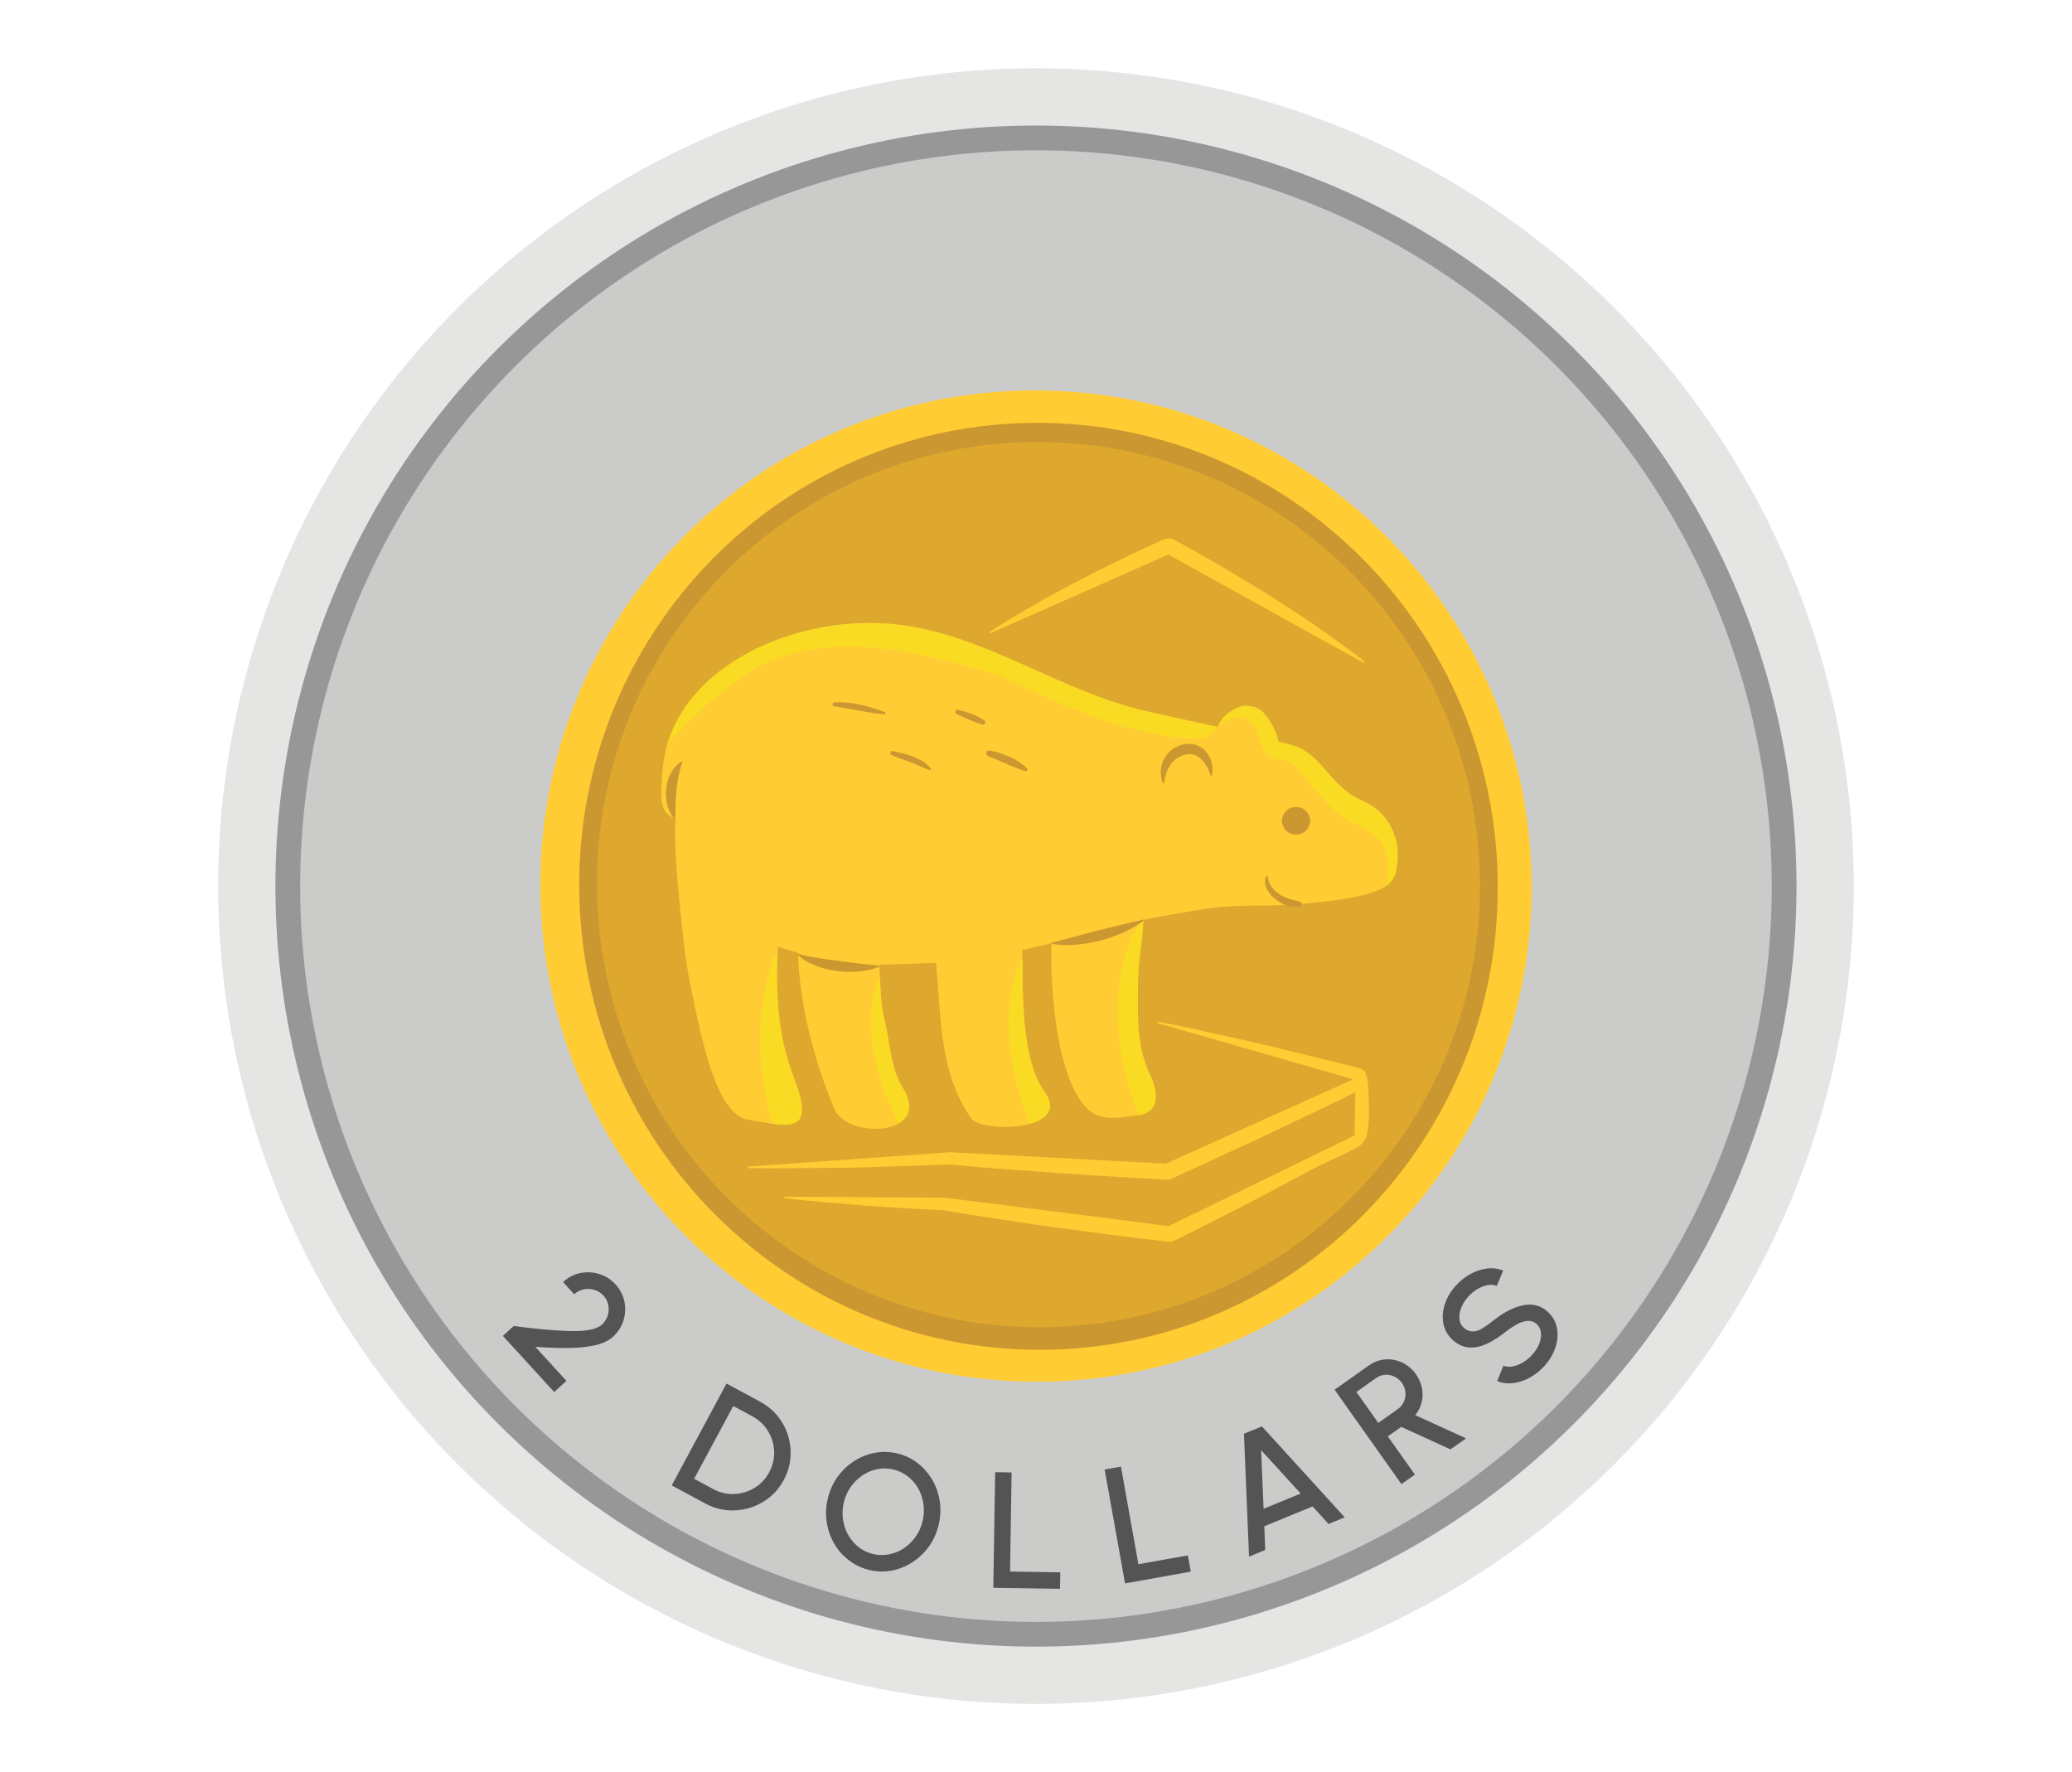 <?xml version="1.0" encoding="UTF-8"?><svg id="a" xmlns="http://www.w3.org/2000/svg" width="380" height="325" xmlns:xlink="http://www.w3.org/1999/xlink" viewBox="0 0 380 325"><defs><filter id="b" filterUnits="userSpaceOnUse"><feOffset dx="0" dy="3.03"/><feGaussianBlur result="c" stdDeviation="0"/><feFlood flood-color="#000" flood-opacity=".5"/><feComposite in2="c" operator="in"/><feComposite in="SourceGraphic"/></filter></defs><circle cx="190" cy="162.5" r="149.98" transform="translate(-59.26 181.95) rotate(-45)" fill="#e5e5e4"/><circle cx="190" cy="162.5" r="137.21" transform="translate(-59.26 181.95) rotate(-45)" fill="#cbcbca" stroke="#979797" stroke-miterlimit="10" stroke-width="4.54"/><g><path d="M272.58,159.63c1.43,45.74-34.38,83.88-79.99,85.21-45.61,1.33-83.75-34.67-85.18-80.41-1.43-45.73,34.38-83.88,79.99-85.21,45.61-1.33,83.75,34.67,85.19,80.4Z" fill="none" stroke="#000" stroke-miterlimit="10" stroke-width="1.9"/><path d="M280.85,159.86c1.57,50.18-37.83,92.04-88,93.5-50.17,1.46-92.13-38.03-93.71-88.21-1.57-50.18,37.84-92.05,88.01-93.51,50.17-1.46,92.13,38.04,93.7,88.22Z" fill="#fc3"/><path d="M274.64,160.09c1.47,46.93-35.03,86.06-81.52,87.42-46.5,1.35-85.38-35.59-86.85-82.51-1.47-46.92,35.03-86.06,81.53-87.42,46.49-1.35,85.38,35.59,86.85,82.51Z" fill="#ca9731"/><path d="M271.39,159.88c1.4,44.82-33.69,82.2-78.39,83.5-44.7,1.3-82.07-33.97-83.48-78.79-1.4-44.81,33.69-82.2,78.39-83.5,44.7-1.3,82.07,33.97,83.48,78.79Z" fill="#dea72d"/><path d="M249.87,146.85c-6.18-2.64-7.25-8.61-12.89-10.19-.83-.24-1.67-.44-2.51-.66-.42-1.97-1.37-3.76-2.73-5.29-.99-1.12-3.12-1.61-4.5-1.05-1.8,.73-3.24,1.89-3.92,3.65-4.35-.96-8.7-1.89-13.07-2.88-15.75-3.58-29.25-13.88-45.39-15.86-18.78-2.31-41.71,7.85-43.34,26.52-.47,5.42-.71,7.74,2.39,9.15-.62,5.25,1.57,24.5,2.29,28.27,3.15,16.57,5.98,26.1,11.18,26.87,4.18,.62,9.85,2.41,9.72-1.95-.18-5.73-5.51-9.25-4.44-29.84,.51,.22,3.16,.98,3.69,1.16,.24,9.99,3.38,20.9,6.67,28.62,2.41,5.67,18.08,5.02,12.57-3.87-2.31-3.74-2.35-8.46-3.41-12.72-.8-3.25-.65-6.59-.95-9.86,1.49,0,8.93-.26,10.42-.35,1,9.99,.53,20,6.43,28.49,1.97,2.84,18.74,2.36,13.5-4.84-5.01-6.88-3.75-22.83-4.14-25.96,.11-.02,3.19-.79,5.42-1.27-.31,3.22,0,24.86,7.01,30.76,2.13,1.79,5.4,1.32,8.92,.78,3.87-.58,3.76-3.99,2.13-7.4-2.56-5.32-2.24-10.96-2.21-16.8,.01-4,.86-7.77,.99-11.62,4.11-.82,8.24-1.58,12.4-2.16,5.11-.72,9.65-.28,14.78-.65,14.35-1.03,18.44-2.77,19.15-6.1,1.31-6.13-1.55-10.99-6.17-12.97Z" fill="#fc3"/><path d="M222.08,142.31c-.36-1.1-.9-2.19-1.7-3.02-.4-.4-.89-.72-1.42-.89-.54-.16-1.11-.11-1.66,.01-1.11,.28-2.09,.98-2.72,1.96-.63,.99-.92,2.1-1.14,3.31l-.17-.08c-.51-1.19-.55-2.67,.04-4.05,.28-.7,.77-1.35,1.38-1.88,.61-.55,1.37-.87,2.12-1.11,.83-.19,1.77-.23,2.66,.1,.87,.33,1.56,.91,1.99,1.56,.88,1.28,1.09,2.68,.79,4.03l-.18,.05Z" fill="#ca9731"/><path d="M188.34,140.89c-1.75-1.7-4.46-2.78-6.82-3.25-.7-.14-.89,.81-.25,1.06,2.25,.85,4.49,2.03,6.79,2.72,.31,.09,.5-.32,.28-.53Z" fill="#ca9731"/><path d="M180.49,132.09c-1.41-.95-3.15-1.52-4.78-1.91-.43-.1-.7,.54-.28,.74,1.54,.72,3.12,1.52,4.76,1.97,.5,.14,.69-.54,.31-.8Z" fill="#ca9731"/><path d="M163.76,137.75c-.41-.09-.7,.55-.28,.73,1.07,.43,2.15,.83,3.25,1.21,1.3,.45,2.52,1.13,3.82,1.55,.14,.04,.27-.14,.18-.25-1.49-2.01-4.67-2.76-6.97-3.24Z" fill="#ca9731"/><path d="M162.2,130.56c-2.89-1.04-6.06-1.94-9.15-1.74-.39,.03-.49,.65-.07,.72,3.05,.48,6.11,1.16,9.18,1.45,.27,.02,.26-.36,.04-.43Z" fill="#ca9731"/><path d="M237.61,148c-1.41,.04-2.54,1.23-2.5,2.61,.04,1.38,1.25,2.5,2.66,2.46,1.41-.04,2.54-1.23,2.5-2.61-.04-1.38-1.25-2.5-2.66-2.46Z" fill="#ca9731"/><path d="M123.61,150.14c-.65-.84-1.04-1.75-1.25-2.66-.24-.92-.29-1.86-.19-2.79,.1-.93,.34-1.87,.79-2.74,.44-.87,1.06-1.71,2.02-2.28l.18,.07c-.59,1.65-.95,3.38-1.09,5.13-.1,.87-.15,1.75-.18,2.63-.03,.89,0,1.75-.07,2.66l-.19-.03Z" fill="#ca9731"/><path d="M161.22,177.28c-1.31,.57-2.6,.8-3.88,.9-.65,.08-1.28,.04-1.92,.06-.64-.03-1.27-.09-1.9-.15-.63-.11-1.26-.21-1.88-.36-.62-.18-1.24-.31-1.85-.57-1.21-.46-2.43-1.05-3.47-2.03l.05-.18c2.43,.61,4.91,.96,7.4,1.26,2.48,.36,4.97,.65,7.47,.89v.19Z" fill="#ca9731"/><path d="M250.1,121.57l-35.94-19.93h.25s-32.81,14.53-32.81,14.53l-.12-.27c1.26-.84,2.54-1.65,3.84-2.4l3.88-2.31c1.29-.78,2.62-1.47,3.93-2.2,1.3-.74,2.63-1.43,3.96-2.12,2.65-1.41,5.32-2.74,8.02-4.05,2.67-1.35,5.41-2.56,8.11-3.82,.74-.35,1.57-.3,2.24,.05l.11,.06c3.03,1.6,5.96,3.38,8.94,5.06,1.5,.84,2.94,1.77,4.41,2.64,1.46,.9,2.94,1.76,4.38,2.7l4.33,2.78,4.27,2.88c1.41,.99,2.8,2.02,4.2,3.02l2.1,1.52,2.05,1.6-.14,.26Z" fill="#fc3"/><path d="M249.37,195.9l-9.22-2.27-4.61-1.14c-1.54-.37-3.07-.77-4.61-1.12l-9.28-2.06c-3.09-.71-6.19-1.35-9.3-1.97l-.08,.29,35.89,10.31-34.35,15.47-39.49-2.1h-.03s-37.19,2.64-37.19,2.64l.02,.29c3.12,.05,6.23,.06,9.34,0l9.34-.09c1.56,0,3.1-.09,4.66-.13l4.66-.15,9.13-.3c3.27,.29,6.54,.62,9.82,.83l9.88,.73c3.29,.25,6.59,.42,9.88,.63l9.89,.6c.41,.02,.84-.05,1.24-.23l8.71-4.01c2.9-1.34,5.82-2.65,8.7-4.03l8.66-4.12c1.44-.69,2.89-1.36,4.32-2.07l3.23-1.61-.16,7.95-34.11,16.63c-13.68-1.82-27.37-3.48-41.06-5.22h-.03s-29.35-.18-29.35-.18v.29c2.44,.29,4.89,.53,7.33,.72l7.33,.62c2.44,.18,4.89,.31,7.33,.48,2.38,.17,4.76,.24,7.14,.37,3.4,.59,6.79,1.12,10.2,1.63,3.42,.52,6.83,1.06,10.26,1.5l10.28,1.39,10.29,1.24h.03c.47,.06,.95-.01,1.4-.23,2.85-1.37,5.65-2.83,8.47-4.25,2.82-1.42,5.63-2.86,8.42-4.35,2.79-1.48,5.6-2.93,8.36-4.47,2.78-1.51,9.71-4.18,9.4-5.19,1.45-.88,.89-9.74,.73-10.85-.16-1.12-.41-2.2-1.5-2.47Z" fill="#fc3"/><g opacity=".49"><path d="M210.24,130.44c4.31,.98,8.61,1.89,12.91,2.84-.3,1.1-2.17,2.34-3.51,2.28-11.97-.53-22.89-5.3-33.56-10.4-.85-.4-1.7-.78-2.56-1.13-2.58-.84-5.13-1.62-7.63-2.28-12.05-3.13-23.72-5.1-35.21-.29-4.4,1.85-13.45,9.33-18.33,15.14,4.59-15.78,25.29-24.14,42.5-22.02,16.14,1.98,29.64,12.27,45.39,15.86Z" fill="#f5ea14"/><path d="M256.04,159.82c-.24,1.09-.83,2.01-2.03,2.78,.47-.89,.73-1.97,.69-3.29-.07-2.11-.7-3.79-1.64-5.3-1.97-1.71-4.64-2.81-6.71-4.2-3.22-2.16-5.93-5.87-8.54-9.12-2.01-2.12-3.89-.69-5.37-2.21-1.66-1.7-1.1-4.24-2.92-5.77-2.54-2.55-4.31-.48-6.13,.45,.69-1.67,2.1-2.79,3.84-3.49,1.39-.56,3.51-.08,4.5,1.05,1.36,1.53,2.31,3.32,2.73,5.29,.84,.21,1.68,.42,2.51,.65,5.64,1.58,6.72,7.55,12.9,10.19,4.62,1.97,7.48,6.83,6.17,12.97Z" fill="#f5ea14"/><path d="M208.97,204.51c-5.15-10.88-5.42-27.79,.04-35,.2-.26,.43-.41,.67-.45-.17,3.74-.96,7.4-.98,11.29-.02,5.83-.34,11.47,2.22,16.79,1.6,3.35,1.73,6.71-1.95,7.37Z" fill="#f5ea14"/><path d="M188.9,206.1c-4.3-9.82-5.45-22.93-1.47-30.15,.02-.04,.04-.07,.08-.1,.09,5.14-.38,18.3,4.06,24.38,2.29,3.14,.37,5-2.67,5.87Z" fill="#f5ea14"/><path d="M164.82,206.04c-4.43-8.09-6.54-18.79-3.93-26.02,.1-.27,.28-.47,.49-.59,.12,2.45,.18,4.93,.79,7.36,1.06,4.26,1.1,8.99,3.41,12.72,2.01,3.25,1.2,5.4-.76,6.53Z" fill="#f5ea14"/><path d="M147.08,203.44c.09,2.93-2.45,3.08-5.39,2.67-2.96-9.87-3.09-20.65,.07-30.24,.12-.36,.45-.62,.81-.73-.72,19.24,4.33,22.72,4.51,28.3Z" fill="#f5ea14"/><path d="M256.04,159.82c-.24,1.09-.83,2.01-2.03,2.78-2.46,1.61-7.47,2.62-17.12,3.31-5.14,.37-9.68-.07-14.79,.65-4.17,.59-8.29,1.34-12.4,2.17,0,.11-.01,.22-.02,.33-.17,3.74-.96,7.4-.98,11.29-.02,5.83-.34,11.47,2.22,16.79,1.6,3.35,1.73,6.71-1.95,7.37l-.18,.03c-3.52,.53-6.79,1.01-8.93-.78-7.01-5.9-7.32-27.54-7.01-30.76-2.23,.47-5.31,1.25-5.42,1.27,.04,.36,.07,.89,.08,1.57h0c.09,5.15-.38,18.31,4.06,24.39,2.29,3.14,.37,5-2.67,5.87-3.93,1.11-9.73,.56-10.84-1.04-5.9-8.49-5.43-18.5-6.43-28.49-1.48,.1-8.92,.35-10.41,.36,.08,.83,.12,1.66,.16,2.5,.12,2.45,.18,4.93,.79,7.36,1.06,4.26,1.1,8.99,3.41,12.72,2.01,3.25,1.2,5.4-.76,6.53-3.4,2-10.28,.95-11.81-2.65-3.29-7.73-6.44-18.63-6.68-28.62-.53-.19-3.17-.95-3.69-1.17-.03,.52-.05,1.04-.07,1.54-.72,19.24,4.33,22.72,4.51,28.3,.09,2.93-2.45,3.08-5.39,2.67-1.43-.19-2.96-.52-4.32-.72-5.2-.77-8.03-10.3-11.18-26.87-.72-3.78-2.92-23.02-2.29-28.27-3.1-1.41-2.86-3.73-2.39-9.15,.14-1.56,.42-3.06,.84-4.5,4.59-15.78,25.29-24.14,42.5-22.02,16.14,1.98,29.64,12.27,45.39,15.86,4.31,.98,8.61,1.89,12.91,2.84,.05,.02,.11,.03,.16,.04,.02-.05,.04-.11,.08-.16,.69-1.67,2.1-2.79,3.84-3.49,1.39-.56,3.51-.08,4.5,1.05,1.36,1.53,2.31,3.32,2.73,5.29,.84,.21,1.68,.42,2.51,.65,5.64,1.58,6.72,7.55,12.9,10.19,4.62,1.97,7.48,6.83,6.17,12.97Z" fill="none"/></g><path d="M192.83,172.9l8.4-2.23,8.44-2.04,.05,.18c-1.24,1-2.56,1.7-3.9,2.29-.67,.32-1.36,.53-2.04,.8-.69,.23-1.39,.41-2.08,.62-.71,.15-1.41,.32-2.13,.45-.72,.09-1.43,.24-2.17,.27-1.46,.13-2.95,.14-4.52-.15l-.05-.18Z" fill="#ca9731"/><path d="M238.29,165.32c-2.87-.53-5.5-1.86-5.8-4.59-.01-.11-.21-.16-.27-.06-1.21,2.69,2.97,6.18,6.16,5.56,.53-.1,.44-.81-.1-.91Z" fill="#ca9731"/></g><g filter="url(#b)"><path d="M94.24,240.15c3.69,.51,7.05,.82,10.11,.92,3.05,.1,5.08-.29,6.05-1.18,.99-.91,1.43-2.27,1.16-3.59-.13-.66-.43-1.23-.89-1.73-.91-1-2.3-1.41-3.61-1.14-.67,.14-1.24,.44-1.75,.9l-2.05-2.24c.93-.85,1.97-1.39,3.16-1.64,1.19-.25,2.36-.18,3.51,.18,1.15,.36,2.13,.99,2.96,1.89,.83,.91,1.36,1.94,1.62,3.12,.24,1.18,.18,2.34-.17,3.5-.36,1.15-1.01,2.15-1.91,2.98-.82,.75-1.96,1.27-3.42,1.59-1.46,.31-3.08,.47-4.82,.48-1.75,.02-3.75-.06-6.01-.21l5.7,6.23-2.24,2.05-9.41-10.29,1.99-1.82Z" fill="#545454"/><path d="M139.42,254.05c1.69,.91,3.03,2.17,4.01,3.77,.98,1.61,1.5,3.35,1.57,5.23,.07,1.88-.35,3.66-1.27,5.36-.91,1.69-2.16,3.02-3.77,3.99-1.61,.97-3.35,1.5-5.23,1.57-1.88,.07-3.67-.34-5.36-1.25l-6.18-3.33,10.05-18.68,6.18,3.33Zm-8.62,16.01c1.2,.65,2.47,.95,3.82,.9,1.35-.05,2.6-.41,3.75-1.11,1.15-.7,2.04-1.65,2.7-2.87,.65-1.21,.96-2.48,.91-3.83-.06-1.34-.43-2.59-1.14-3.74-.7-1.15-1.65-2.04-2.85-2.69l-3.51-1.89-7.18,13.34,3.51,1.89Z" fill="#545454"/><path d="M154.61,282.19c-1.32-1.34-2.23-2.96-2.73-4.82-.51-1.86-.52-3.75-.04-5.68s1.38-3.6,2.7-5.01c1.32-1.4,2.88-2.39,4.67-2.96,1.78-.57,3.59-.63,5.43-.18,1.84,.46,3.41,1.37,4.73,2.71,1.3,1.34,2.22,2.94,2.72,4.8,.5,1.86,.51,3.77,.03,5.69-.48,1.93-1.38,3.59-2.7,4.99-1.32,1.4-2.88,2.4-4.66,2.97-1.8,.57-3.61,.63-5.44,.17-1.84-.46-3.41-1.37-4.71-2.71Zm9.32-.39c1.27-.42,2.38-1.14,3.32-2.17s1.59-2.23,1.93-3.61c.35-1.4,.34-2.76,0-4.11-.35-1.35-.98-2.51-1.91-3.47-.93-.97-2.05-1.62-3.36-1.95-1.31-.33-2.59-.27-3.86,.14-1.28,.43-2.39,1.15-3.34,2.18-.94,1.03-1.59,2.23-1.93,3.61-.35,1.4-.34,2.76,0,4.11,.35,1.35,1,2.51,1.93,3.48,.93,.97,2.03,1.62,3.34,1.94s2.6,.27,3.88-.16Z" fill="#545454"/><path d="M182.5,266.96l3.03,.05-.29,18.17,9.21,.15-.05,3.03-12.23-.2,.34-21.2Z" fill="#545454"/><path d="M202.6,266.47l2.98-.53,3.2,17.9,9.07-1.62,.54,2.98-12.06,2.16-3.74-20.89Z" fill="#545454"/><path d="M231.43,258.56l15.19,16.68-2.97,1.22-2.93-3.22-8.85,3.64,.17,4.35-2.97,1.22-.93-22.54,3.29-1.35Zm7.11,12.31l-7.25-7.94,.45,10.74,6.79-2.79Z" fill="#545454"/><path d="M251.06,247.39c.91-.65,1.91-1.02,3-1.11,1.08-.08,2.13,.12,3.13,.59,.99,.48,1.83,1.19,2.49,2.13,1.12,1.58,1.47,3.46,1.04,5.17-.22,.86-.6,1.64-1.17,2.33l9.32,4.26-2.86,2.02-9.03-4.13-2.46,1.74,4.97,7.01-2.47,1.75-12.26-17.31,6.3-4.47Zm5.29,8.01c1-.71,1.52-1.89,1.4-3.11-.06-.61-.27-1.17-.64-1.7-.74-1.04-1.92-1.58-3.12-1.49-.61,.06-1.15,.26-1.66,.62l-3.57,2.53,4.02,5.67,3.57-2.53Z" fill="#545454"/><path d="M277.5,250.62c-1.04,.13-2.01,0-2.92-.37l1.14-2.82c1.44,.62,3.72-.28,5.26-1.97,1.13-1.24,1.76-2.76,1.63-4.07-.06-.65-.33-1.18-.79-1.6-1.19-1.08-3.05-.63-5.58,1.35-2.55,2.01-4.72,3.11-6.85,2.95-1.05-.08-2.06-.55-3.01-1.42-.9-.82-1.44-1.81-1.67-2.98-.22-1.17-.13-2.35,.29-3.59,.42-1.24,1.09-2.36,2.02-3.38,1.54-1.69,3.61-2.86,5.71-3.11,1.04-.13,2.03,0,2.95,.38l-1.17,2.81c-.96-.41-2.28-.17-3.53,.57-.63,.37-1.19,.84-1.71,1.41-1.1,1.21-1.73,2.75-1.62,4.06,.07,.66,.32,1.2,.77,1.6,1.07,.98,2.25,.86,3.38,.18,.57-.34,1.29-.85,2.18-1.54,1.81-1.44,3.59-2.36,5.34-2.73,1.74-.36,3.25,.03,4.54,1.21,.9,.82,1.45,1.8,1.68,2.97,.22,1.17,.13,2.35-.29,3.59-.42,1.24-1.09,2.36-2.03,3.39-1.56,1.71-3.63,2.88-5.71,3.11Z" fill="#545454"/></g></svg>
